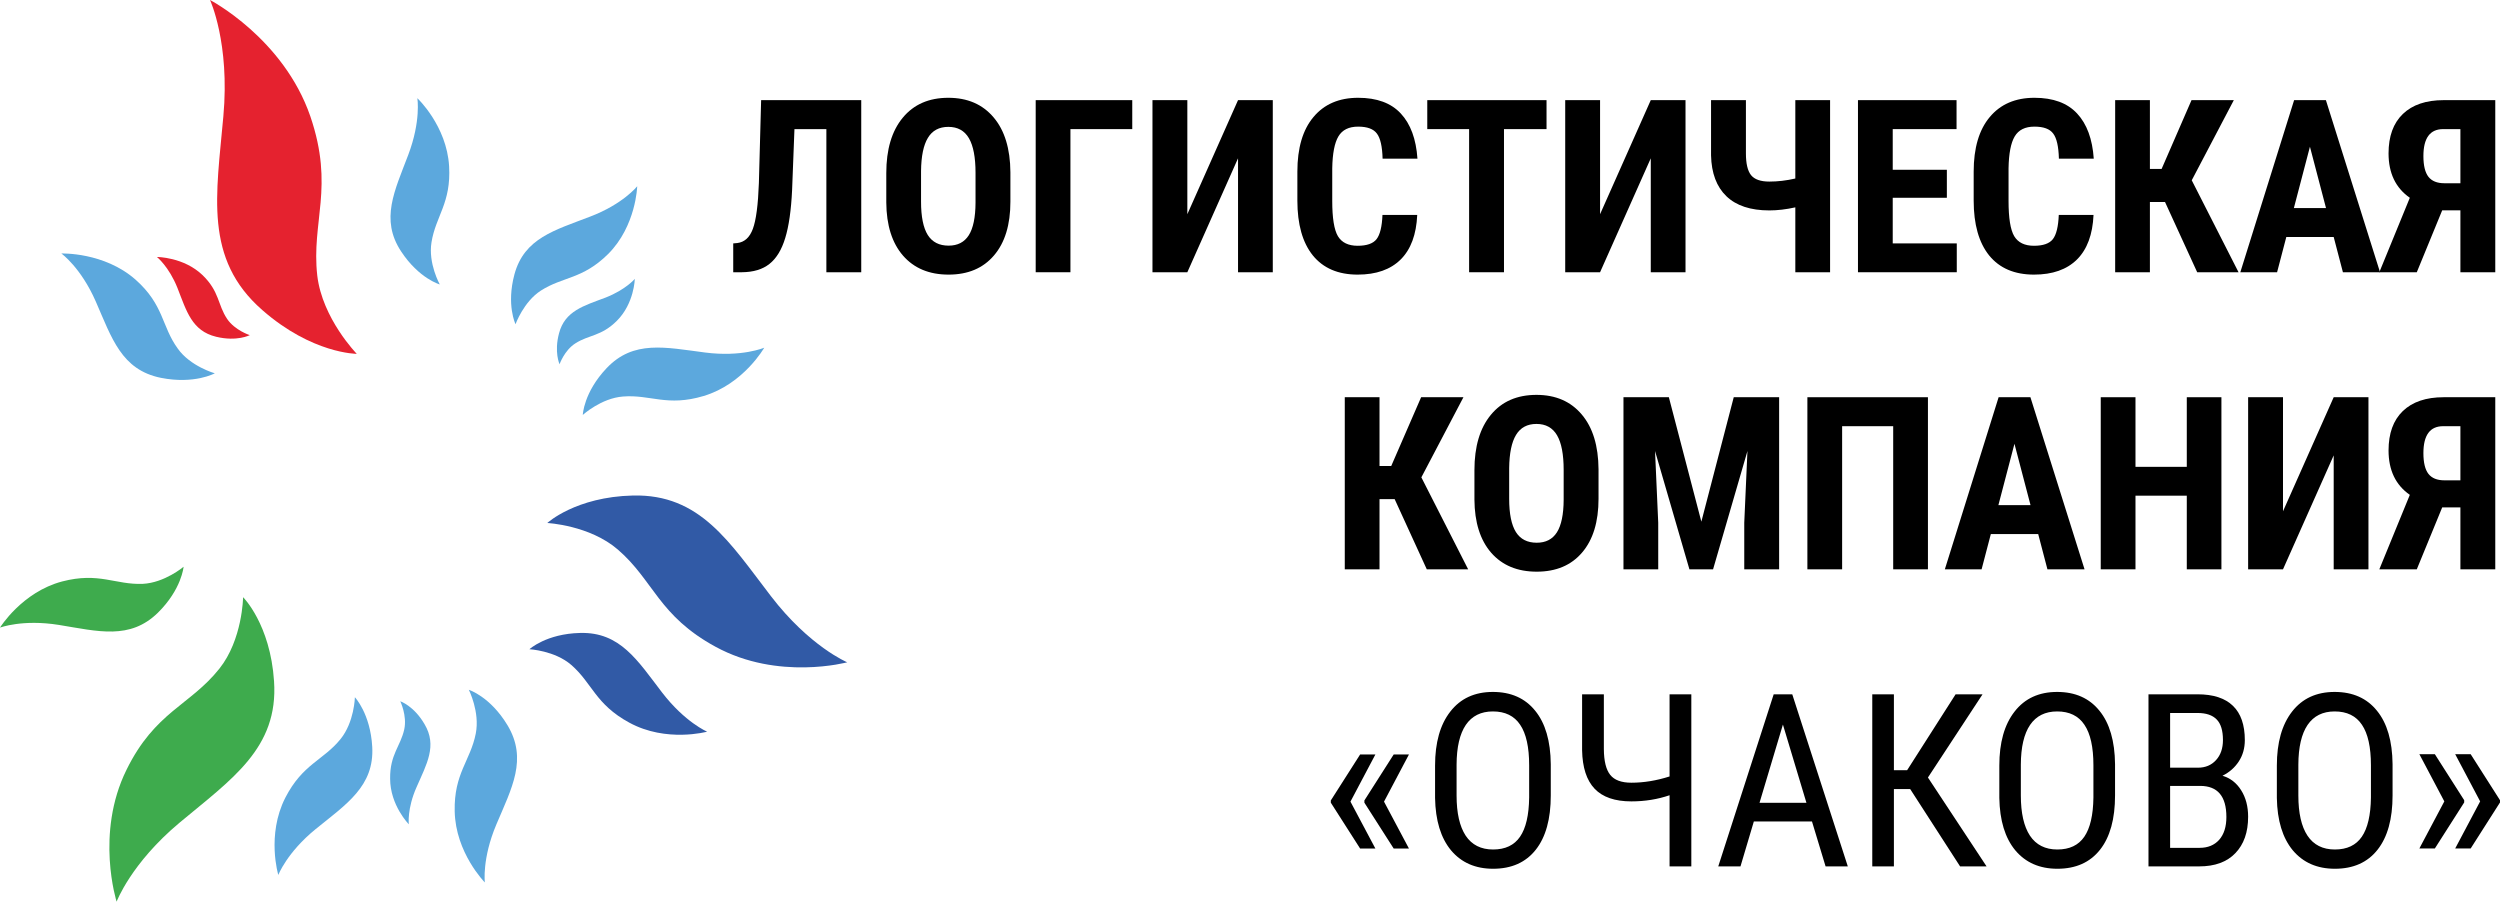 <svg width="155" height="56" viewBox="0 0 155 56" fill="none" xmlns="http://www.w3.org/2000/svg">
<path d="M13.848 7.213C13.418 12.077 12.623 16.048 16.263 19.224C19.357 21.938 22.12 21.938 22.12 21.938C22.12 21.938 19.986 19.754 19.671 17.09C19.291 13.715 20.747 11.63 19.241 7.213C17.57 2.366 13.021 0 13.021 0C13.021 0 14.261 2.664 13.848 7.213Z" fill="#E5222F"/>
<path d="M47.796 36.959C45.231 33.618 43.411 30.623 39.242 30.722C35.685 30.805 33.932 32.426 33.932 32.426C33.932 32.426 36.562 32.559 38.316 34.081C40.533 36 40.831 38.184 44.371 40.103C48.259 42.221 52.527 41.062 52.527 41.062C52.527 41.062 50.194 40.086 47.796 36.959Z" fill="#315AA6"/>
<path d="M30.772 51.121C31.731 48.855 32.724 47.068 31.466 44.967C30.391 43.18 29.067 42.767 29.067 42.767C29.067 42.767 29.762 44.14 29.498 45.48C29.167 47.167 28.141 47.945 28.191 50.294C28.24 52.875 30.06 54.711 30.06 54.711C30.06 54.711 29.878 53.239 30.772 51.121Z" fill="#5CA8DD"/>
<path d="M11.134 51.005C14.36 48.309 17.272 46.39 16.991 42.237C16.759 38.697 15.072 37.026 15.072 37.026C15.072 37.026 15.039 39.656 13.599 41.46C11.78 43.743 9.612 44.123 7.842 47.73C5.89 51.684 7.23 55.903 7.23 55.903C7.23 55.903 8.123 53.52 11.134 51.005Z" fill="#3EAB4D"/>
<path d="M19.571 51.403C21.49 49.847 23.211 48.739 23.079 46.307C22.963 44.239 22.003 43.23 22.003 43.23C22.003 43.23 21.97 44.768 21.11 45.827C20.035 47.151 18.761 47.366 17.685 49.467C16.511 51.783 17.255 54.248 17.255 54.248C17.255 54.248 17.785 52.858 19.571 51.403Z" fill="#5CA8DD"/>
<path d="M3.656 38.746C6.088 39.143 8.057 39.689 9.794 37.985C11.267 36.529 11.382 35.14 11.382 35.14C11.382 35.14 10.208 36.132 8.851 36.199C7.147 36.265 6.138 35.454 3.855 36.05C1.357 36.711 0 38.912 0 38.912C0 38.912 1.39 38.382 3.656 38.746Z" fill="#3EAB4D"/>
<path d="M25.826 48.805C26.455 47.366 27.117 46.241 26.323 44.901C25.661 43.759 24.817 43.478 24.817 43.478C24.817 43.478 25.247 44.371 25.065 45.215C24.834 46.274 24.172 46.77 24.188 48.276C24.188 49.93 25.346 51.105 25.346 51.105C25.346 51.105 25.231 50.145 25.826 48.805Z" fill="#5CA8DD"/>
<path d="M41.047 42.932C39.525 40.947 38.45 39.176 35.968 39.243C33.867 39.292 32.825 40.252 32.825 40.252C32.825 40.252 34.396 40.335 35.422 41.228C36.729 42.37 36.911 43.66 39.012 44.801C41.312 46.059 43.843 45.364 43.843 45.364C43.843 45.364 42.47 44.785 41.047 42.932Z" fill="#315AA6"/>
<path d="M25.314 9.596C24.47 11.829 23.56 13.599 24.867 15.585C25.976 17.272 27.266 17.636 27.266 17.636C27.266 17.636 26.538 16.329 26.753 15.022C27.018 13.384 27.977 12.59 27.845 10.307C27.696 7.792 25.876 6.088 25.876 6.088C25.876 6.088 26.108 7.495 25.314 9.596Z" fill="#5CA8DD"/>
<path d="M36.578 13.434C34.395 14.277 32.509 14.757 31.896 17.007C31.384 18.91 31.963 20.101 31.963 20.101C31.963 20.101 32.459 18.711 33.534 18.017C34.908 17.14 36.115 17.322 37.703 15.75C39.441 14.013 39.507 11.548 39.507 11.548C39.507 11.548 38.63 12.656 36.578 13.434Z" fill="#5CA8DD"/>
<path d="M43.71 21.855C41.261 21.54 39.276 21.061 37.605 22.831C36.182 24.336 36.133 25.726 36.133 25.726C36.133 25.726 37.274 24.684 38.631 24.584C40.335 24.452 41.361 25.23 43.627 24.551C46.109 23.807 47.383 21.557 47.383 21.557C47.383 21.557 45.993 22.152 43.71 21.855Z" fill="#5CA8DD"/>
<path d="M37.555 18.447C36.199 18.959 35.024 19.274 34.66 20.664C34.346 21.838 34.693 22.583 34.693 22.583C34.693 22.583 34.991 21.722 35.669 21.292C36.513 20.746 37.274 20.862 38.25 19.886C39.325 18.811 39.358 17.289 39.358 17.289C39.358 17.289 38.812 17.95 37.555 18.447Z" fill="#5CA8DD"/>
<path d="M11.002 17.851C11.565 19.29 11.896 20.515 13.401 20.879C14.692 21.193 15.486 20.779 15.486 20.779C15.486 20.779 14.559 20.482 14.08 19.77C13.484 18.877 13.616 18.083 12.558 17.057C11.383 15.932 9.729 15.932 9.729 15.932C9.729 15.932 10.473 16.527 11.002 17.851Z" fill="#E5222F"/>
<path d="M5.939 18.695C6.932 20.961 7.527 22.93 9.976 23.426C12.06 23.84 13.318 23.145 13.318 23.145C13.318 23.145 11.796 22.715 11.018 21.607C10.009 20.217 10.174 18.91 8.404 17.338C6.452 15.618 3.805 15.717 3.805 15.717C3.805 15.717 5.012 16.577 5.939 18.695Z" fill="#5CA8DD"/>
<path d="M53.397 6.209V16.879H51.235V8.005H49.256L49.11 11.786C49.051 13.032 48.91 14.021 48.685 14.754C48.465 15.482 48.14 16.017 47.71 16.359C47.285 16.701 46.711 16.874 45.988 16.879H45.46V15.091L45.71 15.069C46.159 15.015 46.481 14.722 46.677 14.19C46.877 13.652 47.002 12.704 47.051 11.346L47.19 6.209H53.397Z" fill="black"/>
<path d="M62.645 12.504C62.645 13.936 62.305 15.047 61.626 15.838C60.952 16.63 60.014 17.026 58.812 17.026C57.615 17.026 56.675 16.635 55.991 15.853C55.307 15.067 54.96 13.967 54.95 12.556V10.731C54.95 9.265 55.29 8.122 55.969 7.301C56.648 6.476 57.591 6.063 58.797 6.063C59.985 6.063 60.92 6.468 61.604 7.279C62.288 8.085 62.635 9.219 62.645 10.68V12.504ZM60.483 10.716C60.483 9.754 60.346 9.038 60.073 8.569C59.799 8.1 59.374 7.866 58.797 7.866C58.226 7.866 57.803 8.093 57.53 8.547C57.256 8.997 57.114 9.683 57.105 10.606V12.504C57.105 13.437 57.244 14.126 57.522 14.571C57.801 15.01 58.231 15.23 58.812 15.23C59.374 15.23 59.792 15.015 60.065 14.585C60.339 14.151 60.478 13.479 60.483 12.57V10.716Z" fill="black"/>
<path d="M70.2 8.005H66.367V16.879H64.213V6.209H70.2V8.005Z" fill="black"/>
<path d="M76.758 6.209H78.913V16.879H76.758V9.815L73.615 16.879H71.453V6.209H73.615V13.281L76.758 6.209Z" fill="black"/>
<path d="M87.868 13.325C87.814 14.541 87.472 15.462 86.842 16.088C86.212 16.713 85.323 17.026 84.174 17.026C82.968 17.026 82.042 16.63 81.397 15.838C80.757 15.042 80.437 13.909 80.437 12.438V10.643C80.437 9.177 80.769 8.049 81.434 7.257C82.098 6.461 83.022 6.063 84.204 6.063C85.367 6.063 86.248 6.388 86.849 7.037C87.455 7.687 87.799 8.62 87.882 9.837H85.721C85.701 9.084 85.584 8.567 85.369 8.283C85.159 7.995 84.77 7.851 84.204 7.851C83.627 7.851 83.219 8.054 82.98 8.459C82.741 8.86 82.614 9.522 82.599 10.445V12.46C82.599 13.52 82.716 14.248 82.951 14.644C83.19 15.04 83.598 15.238 84.174 15.238C84.741 15.238 85.132 15.101 85.347 14.827C85.562 14.549 85.684 14.048 85.713 13.325H87.868Z" fill="black"/>
<path d="M95.885 8.005H93.247V16.879H91.085V8.005H88.491V6.209H95.885V8.005Z" fill="black"/>
<path d="M102.348 6.209H104.502V16.879H102.348V9.815L99.204 16.879H97.043V6.209H99.204V13.281L102.348 6.209Z" fill="black"/>
<path d="M113.465 6.209V16.879H111.31V12.856C110.739 12.983 110.201 13.046 109.698 13.046C108.535 13.046 107.649 12.753 107.038 12.167C106.427 11.581 106.11 10.736 106.085 9.632V6.209H108.247V9.514C108.247 10.14 108.352 10.587 108.562 10.855C108.777 11.124 109.156 11.258 109.698 11.258C110.221 11.258 110.758 11.195 111.31 11.068V6.209H113.465Z" fill="black"/>
<path d="M120.705 12.262H117.349V15.091H121.32V16.879H115.194V6.209H121.306V8.005H117.349V10.526H120.705V12.262Z" fill="black"/>
<path d="M129.799 13.325C129.745 14.541 129.403 15.462 128.773 16.088C128.143 16.713 127.254 17.026 126.106 17.026C124.899 17.026 123.973 16.63 123.328 15.838C122.688 15.042 122.368 13.909 122.368 12.438V10.643C122.368 9.177 122.7 8.049 123.365 7.257C124.029 6.461 124.953 6.063 126.135 6.063C127.298 6.063 128.179 6.388 128.78 7.037C129.386 7.687 129.73 8.62 129.813 9.837H127.652C127.632 9.084 127.515 8.567 127.3 8.283C127.09 7.995 126.702 7.851 126.135 7.851C125.558 7.851 125.15 8.054 124.911 8.459C124.672 8.86 124.545 9.522 124.53 10.445V12.46C124.53 13.52 124.647 14.248 124.882 14.644C125.121 15.04 125.529 15.238 126.106 15.238C126.672 15.238 127.063 15.101 127.278 14.827C127.493 14.549 127.615 14.048 127.644 13.325H129.799Z" fill="black"/>
<path d="M134.232 12.526H133.294V16.879H131.14V6.209H133.294V10.474H134.02L135.874 6.209H138.497L135.888 11.178L138.79 16.879H136.226L134.232 12.526Z" fill="black"/>
<path d="M144.689 14.695H141.751L141.179 16.879H138.9L142.235 6.209H144.206L147.562 16.879H145.261L144.689 14.695ZM142.22 12.9H144.213L143.216 9.097L142.22 12.9Z" fill="black"/>
<path d="M152.545 16.879V13.039H151.417L149.841 16.879H147.518L149.409 12.262C148.529 11.652 148.09 10.733 148.09 9.507C148.09 8.452 148.385 7.638 148.976 7.067C149.572 6.495 150.415 6.209 151.504 6.209H154.707V16.879H152.545ZM150.251 9.676C150.251 10.267 150.356 10.697 150.566 10.965C150.777 11.229 151.104 11.361 151.548 11.361H152.545V8.005H151.475C150.659 8.005 150.251 8.562 150.251 9.676Z" fill="black"/>
<path d="M86.468 30.945H85.53V35.298H83.376V24.628H85.53V28.893H86.256L88.11 24.628H90.733L88.124 29.596L91.026 35.298H88.461L86.468 30.945Z" fill="black"/>
<path d="M99.109 30.923C99.109 32.354 98.769 33.466 98.09 34.257C97.416 35.049 96.478 35.444 95.276 35.444C94.079 35.444 93.139 35.053 92.455 34.272C91.771 33.485 91.424 32.386 91.415 30.974V29.149C91.415 27.684 91.754 26.541 92.433 25.72C93.112 24.894 94.055 24.482 95.262 24.482C96.449 24.482 97.385 24.887 98.068 25.698C98.752 26.504 99.099 27.637 99.109 29.098V30.923ZM96.947 29.135C96.947 28.172 96.811 27.457 96.537 26.988C96.263 26.519 95.838 26.284 95.262 26.284C94.69 26.284 94.268 26.511 93.994 26.966C93.721 27.415 93.579 28.102 93.569 29.025V30.923C93.569 31.856 93.708 32.545 93.987 32.989C94.265 33.429 94.695 33.649 95.276 33.649C95.838 33.649 96.256 33.434 96.529 33.004C96.803 32.569 96.942 31.898 96.947 30.989V29.135Z" fill="black"/>
<path d="M103.469 24.628L105.484 32.344L107.492 24.628H110.306V35.298H108.144V32.41L108.342 27.962L106.21 35.298H104.744L102.612 27.962L102.81 32.41V35.298H100.655V24.628H103.469Z" fill="black"/>
<path d="M119.532 35.298H117.378V26.424H114.212V35.298H112.058V24.628H119.532V35.298Z" fill="black"/>
<path d="M126.369 33.114H123.431L122.859 35.298H120.58L123.914 24.628H125.886L129.242 35.298H126.941L126.369 33.114ZM123.9 31.319H125.893L124.896 27.515L123.9 31.319Z" fill="black"/>
<path d="M137.728 35.298H135.581V30.732H132.4V35.298H130.246V24.628H132.4V28.944H135.581V24.628H137.728V35.298Z" fill="black"/>
<path d="M144.689 24.628H146.844V35.298H144.689V28.233L141.546 35.298H139.384V24.628H141.546V31.7L144.689 24.628Z" fill="black"/>
<path d="M152.545 35.298V31.458H151.417L149.841 35.298H147.518L149.409 30.681C148.529 30.07 148.09 29.152 148.09 27.926C148.09 26.87 148.385 26.057 148.976 25.485C149.572 24.914 150.415 24.628 151.504 24.628H154.707V35.298H152.545ZM150.251 28.094C150.251 28.685 150.356 29.115 150.566 29.384C150.777 29.648 151.104 29.78 151.548 29.78H152.545V26.424H151.475C150.659 26.424 150.251 26.98 150.251 28.094Z" fill="black"/>
<path d="M83.728 49.701L85.274 52.61H84.328L82.511 49.767V49.627L84.328 46.777H85.274L83.728 49.701ZM85.809 49.701L87.355 52.61H86.409L84.592 49.767V49.627L86.409 46.777H87.355L85.809 49.701Z" fill="black"/>
<path d="M96.148 49.32C96.148 50.775 95.838 51.897 95.218 52.683C94.597 53.47 93.716 53.863 92.572 53.863C91.473 53.863 90.604 53.482 89.964 52.72C89.329 51.953 88.999 50.871 88.974 49.474V47.466C88.974 46.039 89.289 44.923 89.92 44.117C90.55 43.306 91.429 42.9 92.558 42.9C93.681 42.9 94.556 43.289 95.181 44.065C95.811 44.837 96.134 45.941 96.148 47.378V49.32ZM94.808 47.451C94.808 46.322 94.622 45.485 94.251 44.937C93.884 44.385 93.32 44.109 92.558 44.109C91.82 44.109 91.261 44.388 90.88 44.945C90.504 45.502 90.313 46.322 90.308 47.407V49.32C90.308 50.409 90.496 51.24 90.872 51.811C91.253 52.383 91.82 52.669 92.572 52.669C93.325 52.669 93.882 52.405 94.243 51.877C94.605 51.349 94.793 50.541 94.808 49.452V47.451Z" fill="black"/>
<path d="M104.862 43.047V53.716H103.513V49.305C102.771 49.559 101.982 49.686 101.146 49.686C100.125 49.686 99.365 49.425 98.867 48.902C98.369 48.379 98.11 47.583 98.09 46.513V43.047H99.439V46.44C99.444 47.187 99.576 47.722 99.835 48.044C100.093 48.367 100.531 48.528 101.146 48.528C101.913 48.528 102.702 48.399 103.513 48.14V43.047H104.862Z" fill="black"/>
<path d="M112.343 50.932H108.738L107.91 53.716H106.532L109.969 43.047H111.12L114.564 53.716H113.186L112.343 50.932ZM109.09 49.774H111.999L110.541 44.923L109.09 49.774Z" fill="black"/>
<path d="M118.433 48.924H117.422V53.716H116.081V43.047H117.422V47.751H118.243L121.247 43.047H122.918L119.532 48.206L123.167 53.716H121.525L118.433 48.924Z" fill="black"/>
<path d="M131.133 49.32C131.133 50.775 130.822 51.897 130.202 52.683C129.581 53.47 128.7 53.863 127.556 53.863C126.457 53.863 125.588 53.482 124.948 52.72C124.313 51.953 123.983 50.871 123.958 49.474V47.466C123.958 46.039 124.273 44.923 124.904 44.117C125.534 43.306 126.413 42.9 127.542 42.9C128.665 42.9 129.54 43.289 130.165 44.065C130.795 44.837 131.118 45.941 131.133 47.378V49.32ZM129.792 47.451C129.792 46.322 129.606 45.485 129.235 44.937C128.868 44.385 128.304 44.109 127.542 44.109C126.804 44.109 126.245 44.388 125.864 44.945C125.488 45.502 125.297 46.322 125.292 47.407V49.32C125.292 50.409 125.48 51.24 125.856 51.811C126.237 52.383 126.804 52.669 127.556 52.669C128.309 52.669 128.866 52.405 129.227 51.877C129.589 51.349 129.777 50.541 129.792 49.452V47.451Z" fill="black"/>
<path d="M133.206 53.716V43.047H136.248C137.22 43.047 137.95 43.284 138.439 43.758C138.932 44.231 139.179 44.942 139.179 45.89C139.179 46.388 139.054 46.828 138.805 47.209C138.556 47.59 138.219 47.886 137.794 48.096C138.282 48.242 138.668 48.543 138.952 48.997C139.24 49.452 139.384 49.999 139.384 50.639C139.384 51.596 139.12 52.349 138.592 52.896C138.07 53.443 137.322 53.716 136.35 53.716H133.206ZM134.547 48.726V52.566H136.379C136.887 52.566 137.291 52.4 137.589 52.068C137.887 51.73 138.036 51.259 138.036 50.653C138.036 49.368 137.493 48.726 136.409 48.726H134.547ZM134.547 47.597H136.27C136.734 47.597 137.107 47.441 137.391 47.129C137.679 46.816 137.823 46.401 137.823 45.883C137.823 45.297 137.694 44.871 137.435 44.608C137.176 44.339 136.78 44.205 136.248 44.205H134.547V47.597Z" fill="black"/>
<path d="M148.339 49.32C148.339 50.775 148.029 51.897 147.408 52.683C146.788 53.47 145.906 53.863 144.763 53.863C143.663 53.863 142.794 53.482 142.154 52.72C141.519 51.953 141.189 50.871 141.165 49.474V47.466C141.165 46.039 141.48 44.923 142.11 44.117C142.74 43.306 143.62 42.9 144.748 42.9C145.872 42.9 146.746 43.289 147.371 44.065C148.002 44.837 148.324 45.941 148.339 47.378V49.32ZM146.998 47.451C146.998 46.322 146.812 45.485 146.441 44.937C146.074 44.385 145.51 44.109 144.748 44.109C144.01 44.109 143.451 44.388 143.07 44.945C142.694 45.502 142.503 46.322 142.498 47.407V49.32C142.498 50.409 142.686 51.24 143.063 51.811C143.444 52.383 144.01 52.669 144.763 52.669C145.515 52.669 146.072 52.405 146.433 51.877C146.795 51.349 146.983 50.541 146.998 49.452V47.451Z" fill="black"/>
<path d="M150.962 46.762L152.78 49.613V49.752L150.962 52.603H150.002L151.548 49.686L150.002 46.762H150.962ZM153.183 46.762L155 49.613V49.752L153.183 52.603H152.223L153.769 49.686L152.223 46.762H153.183Z" fill="black"/>
</svg>
